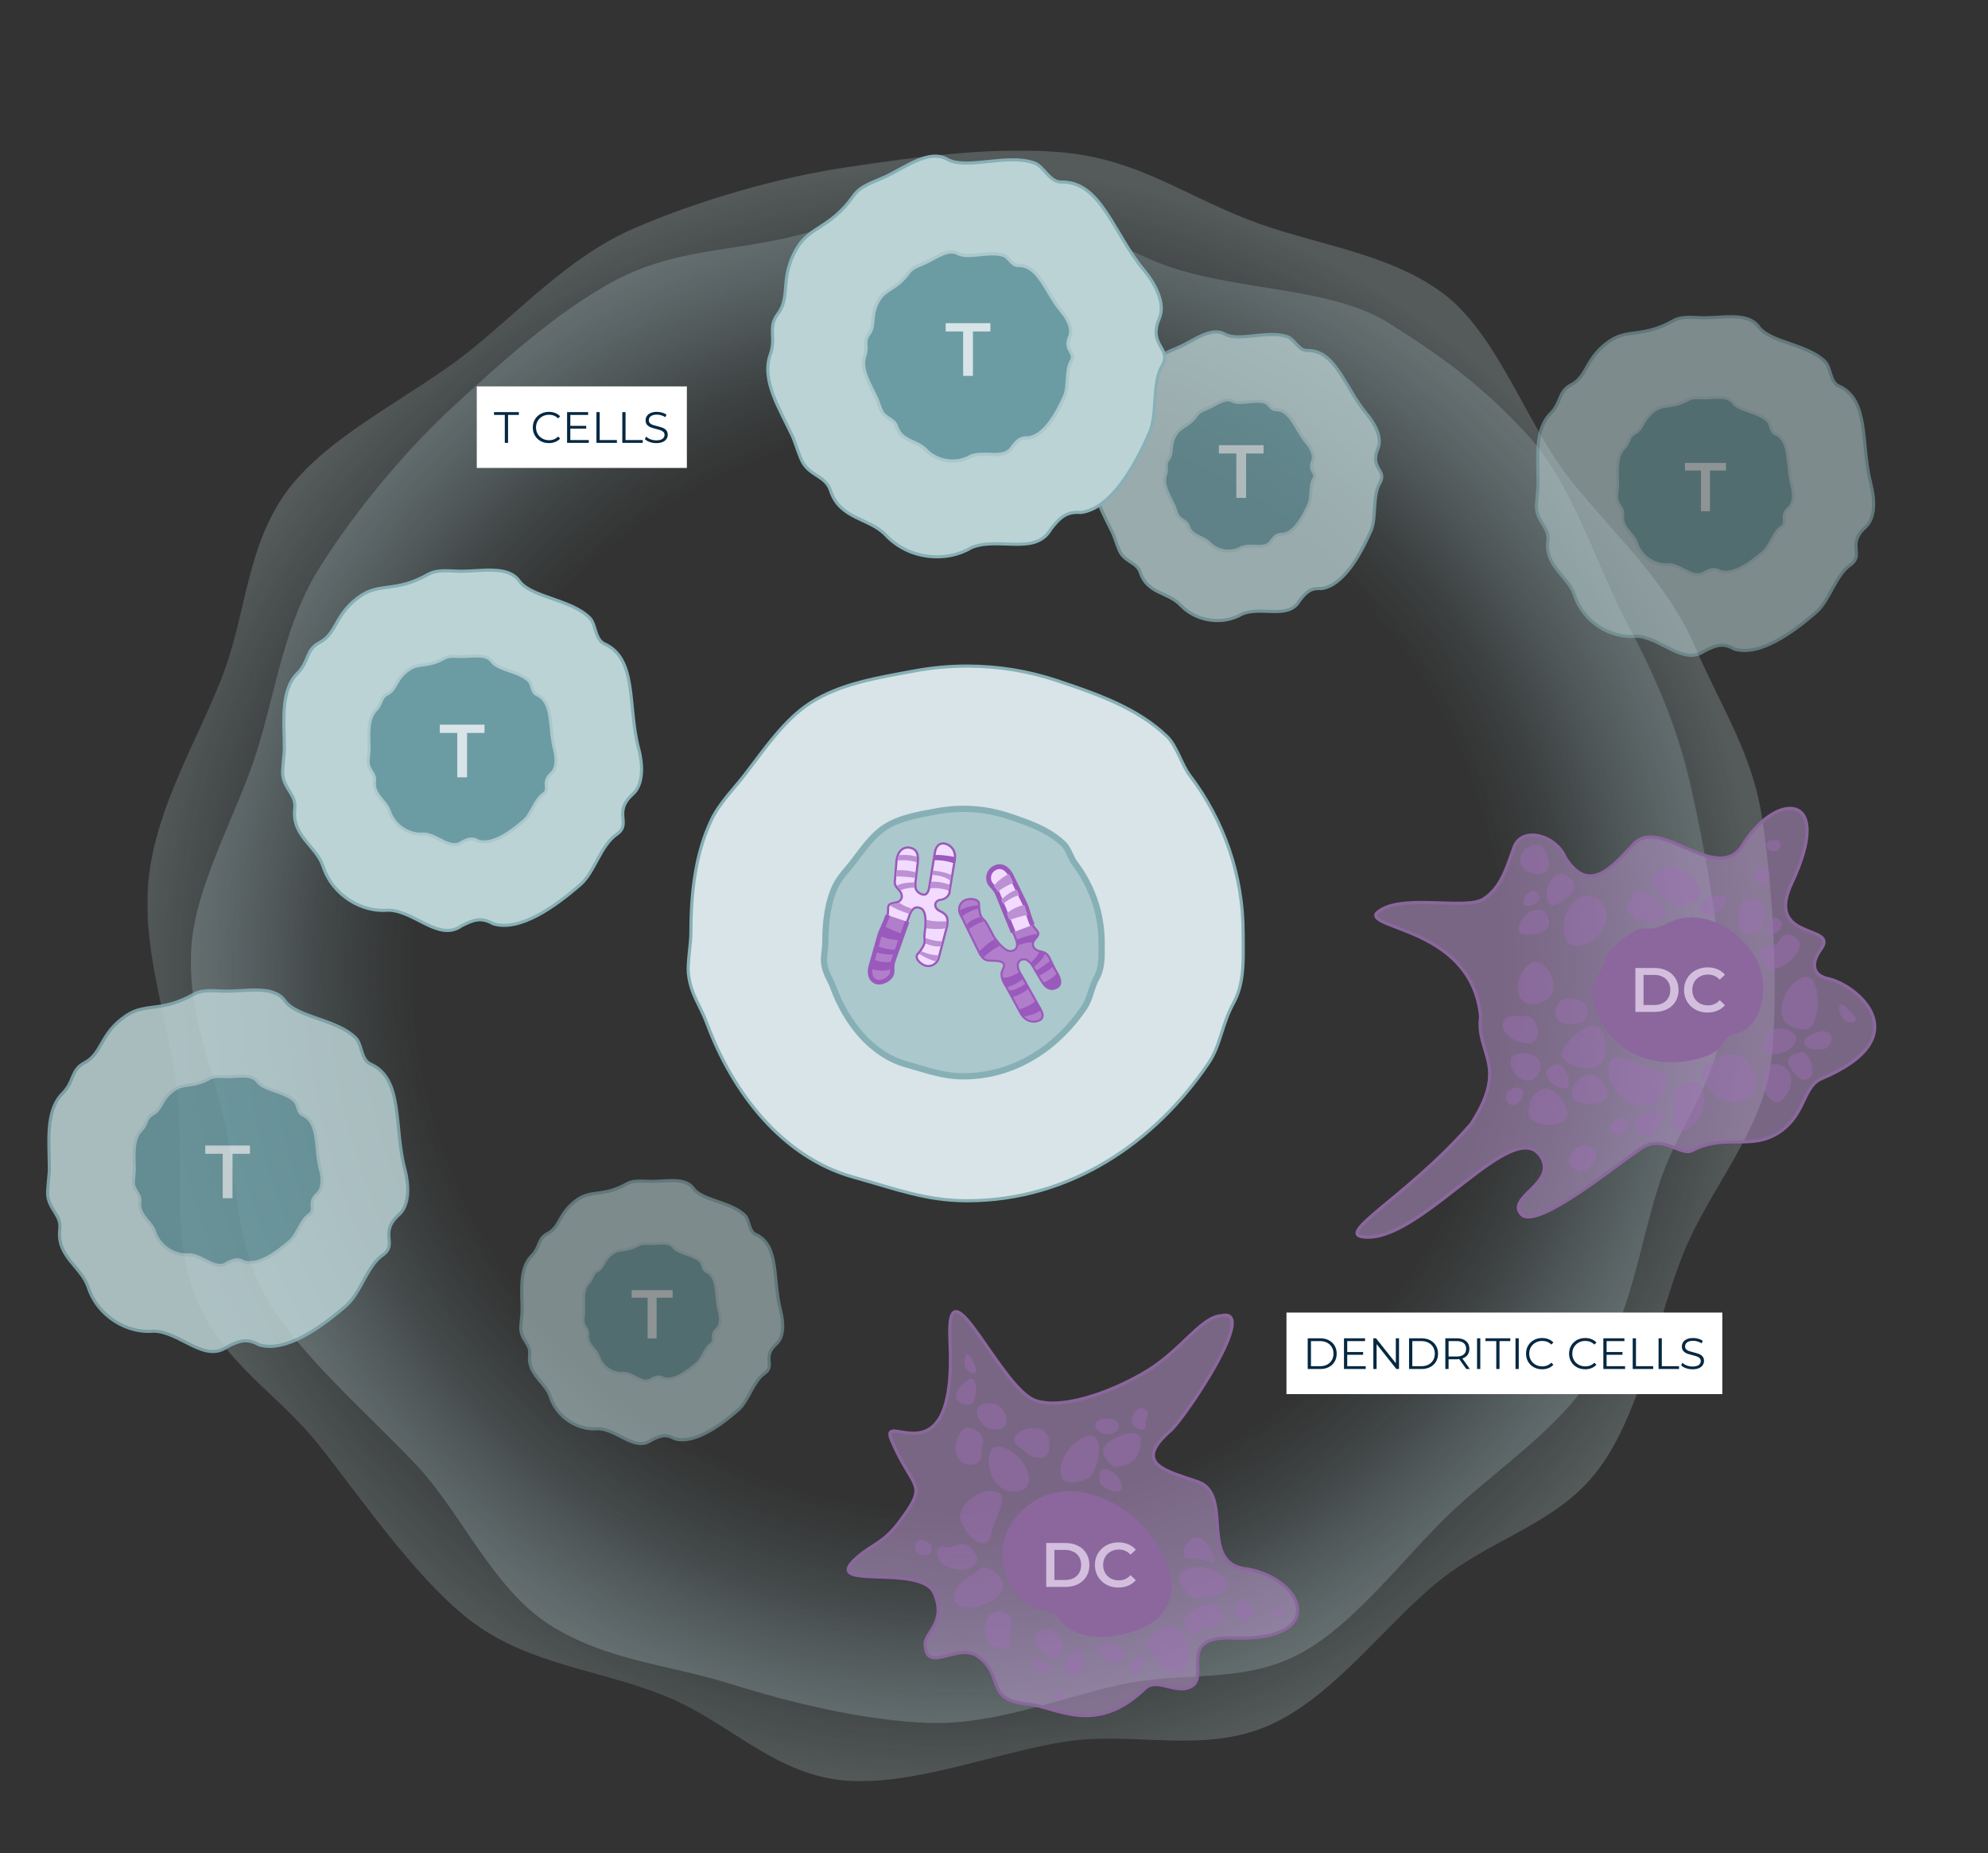 <svg width="634" height="591" viewBox="0 0 634 591" fill="none" xmlns="http://www.w3.org/2000/svg">
<rect x="0" y="0" width="634" height="591" fill="#333333" stroke="none"/>
<g opacity="0.4" clip-path="url(#clip0_4893_5501)">
<g opacity="0.6">
<path d="M540.492 206.049C549.48 226.847 558.935 240.171 562.08 261.572C565.332 283.72 567.429 316.694 564.844 338.432C562.224 360.479 544.929 379.411 536.751 399.922C528.574 420.432 523.261 450.427 509.965 468.274C496.863 485.87 476.926 489.912 459.294 503.833C442.25 517.286 425.336 541.272 404.451 550.296C383.566 559.32 361.648 552.119 340.174 555.314C317.954 558.624 289.855 570.153 268.065 567.648C245.96 565.099 231.961 548.63 211.413 540.532C190.866 532.434 168.883 530.704 151.028 517.502C133.425 504.493 115.806 478.598 101.907 461.052C88.468 444.095 71.797 435.501 62.809 414.703C53.82 393.905 59.312 366.388 56.168 344.98C52.916 322.832 44.918 301.029 47.502 279.29C50.123 257.243 62.299 237.264 70.476 216.753C78.653 196.242 78.395 174.224 91.684 156.376C104.786 138.78 131.199 126.547 148.831 112.626C165.875 99.173 181.411 81.799 202.289 72.775C223.173 63.751 248.509 56.521 269.989 53.327C292.209 50.017 319.139 46.305 340.935 48.811C363.041 51.36 377.162 61.791 397.71 69.889C418.257 77.987 442.164 80.198 460.019 93.401C477.622 106.409 486.783 135.305 500.69 152.851C514.129 169.808 531.503 185.243 540.492 206.041V206.049Z" fill="url(#paint0_radial_4893_5501)"/>
</g>
<path d="M443.169 103.171C461.124 114.514 473.229 123.596 486.991 138.486C501.228 153.892 508.716 179.141 518.229 197.297C527.885 215.712 534.777 231.075 539.322 251.22C543.866 271.372 549.882 303.757 549.071 324.533C548.274 345.015 535.021 358.627 528.775 378.65C522.737 398.005 519.945 419.592 508.601 437.547C497.258 455.502 478.958 467.291 464.068 481.053C448.661 495.289 432.393 517.975 414.236 527.495C395.821 537.151 376.976 532.779 356.823 537.323C336.671 541.868 316.519 550.21 295.742 549.398C275.259 548.602 252.486 543.059 232.463 536.813C213.108 530.776 193.4 529.57 175.452 518.227C157.497 506.884 147.166 482.733 133.403 467.843C119.166 452.437 93.737 430.713 84.217 412.557C74.561 394.142 76.026 377.422 71.481 357.277C66.937 337.125 60.138 324.217 60.949 303.441C61.746 282.959 75.66 259.619 81.906 239.597C88.152 219.574 90.736 198.654 102.08 180.699C113.423 162.744 129.16 143.841 144.05 130.079C159.457 115.843 178.281 98.814 196.437 89.294C214.594 79.775 231.286 80.277 251.431 75.733C271.583 71.188 291.212 60.333 311.988 61.145C332.471 61.941 354.849 79.43 374.872 85.697C398.076 92.956 425.213 91.828 443.169 103.171Z" fill="url(#paint1_radial_4893_5501)"/>
</g>
<g opacity="0.75">
<path d="M435.896 132.018C438.448 135.076 440.923 139.583 439.434 143.082C436.715 149.489 442.5 149.816 440.046 154.037C437.592 158.258 439.071 165.013 437.193 169.296C433.81 177.016 428.336 186.782 421.405 187.685C418.152 187.457 416.71 188.589 414.416 191.564C410.935 197.7 402.11 193.168 396.06 195.816C390.457 199.191 381.824 198.588 376.428 192.877C372.635 188.864 365.901 189.31 363.722 182.67C362.627 179.337 359.239 179.378 357.361 176.274C356.547 174.929 355.587 171.528 354.902 170.075C352.054 164.005 347.706 157.334 349.838 151.415C351.27 147.449 349.169 145.237 351.555 142.111C354.694 138.005 351.851 133.768 356.059 126.842C359.073 121.873 363.722 122.403 369.092 114.828C370.7 112.559 373.777 111.754 376.381 110.529C380.994 108.364 386.384 104.159 390.587 106.531C395.054 109.06 404.382 105.145 410.681 107.404C412.87 108.188 414.157 111.812 416.855 111.765C426.028 111.614 428.783 123.519 435.89 132.024L435.896 132.018Z" fill="#BCD3D6" stroke="#87B0B6" stroke-linecap="round" stroke-linejoin="round"/>
<path d="M416.746 141.244C418.085 142.843 419.376 145.205 418.598 147.033C417.177 150.387 420.201 150.558 418.92 152.764C417.638 154.971 418.411 158.512 417.426 160.75C415.656 164.789 412.793 169.903 409.161 170.375C407.459 170.256 406.702 170.848 405.503 172.405C403.682 175.619 399.064 173.246 395.894 174.627C392.963 176.393 388.444 176.076 385.622 173.091C383.64 170.988 380.112 171.227 378.97 167.748C378.4 166.004 376.625 166.024 375.645 164.399C375.219 163.693 374.716 161.918 374.358 161.155C372.869 157.977 370.591 154.488 371.707 151.389C372.454 149.312 371.354 148.154 372.604 146.519C374.249 144.369 372.76 142.152 374.96 138.528C376.537 135.927 378.97 136.208 381.782 132.241C382.623 131.052 384.231 130.632 385.596 129.988C388.008 128.856 390.831 126.655 393.031 127.895C395.37 129.219 400.247 127.169 403.547 128.352C404.694 128.763 405.368 130.658 406.779 130.637C411.584 130.559 413.021 136.789 416.741 141.239L416.746 141.244Z" fill="#6C9CA3" stroke="#ABC8CC" stroke-width="0.94" stroke-linecap="round" stroke-linejoin="round"/>
<path d="M394.282 144.609H388.714V141.969H402.97V144.609H397.402V158.769H394.282V144.609Z" fill="#D8E4E8"/>
</g>
<g opacity="0.55">
<path d="M248.942 417.978C249.876 421.529 250.173 426.259 247.564 428.594C242.789 432.876 247.483 435.416 243.783 437.973C240.223 440.433 238.673 446.747 235.432 449.585C229.592 454.698 221.203 460.699 215.061 458.736C212.441 457.271 210.788 457.65 207.714 459.234C202.41 462.991 196.824 455.747 190.742 455.585C184.746 456.206 177.783 452.314 175.519 445.444C173.931 440.611 168.135 438.346 168.918 431.951C169.312 428.74 166.471 427.448 166.12 424.124C165.969 422.681 166.498 419.47 166.498 417.989C166.498 411.81 165.483 404.539 169.577 400.442C172.327 397.696 171.435 395.025 174.65 393.355C178.879 391.16 178.161 386.512 184.378 382.382C188.84 379.419 192.508 381.684 199.952 377.468C202.178 376.208 205.062 376.738 207.714 376.738C212.409 376.738 218.551 375.344 221.127 378.971C223.866 382.83 233.174 383.22 237.549 387.571C239.067 389.085 238.721 392.609 240.99 393.631C248.704 397.101 246.338 408.112 248.942 417.989V417.978Z" fill="#BCD3D6" stroke="#87B0B6" stroke-linecap="round" stroke-linejoin="round"/>
<path d="M229.354 418.172C229.846 420.032 229.997 422.508 228.63 423.729C226.129 425.967 228.587 427.297 226.653 428.638C224.789 429.924 223.979 433.233 222.283 434.714C219.226 437.389 214.834 440.53 211.625 439.503C210.253 438.735 209.389 438.935 207.779 439.763C205.002 441.73 202.08 437.935 198.893 437.854C195.754 438.179 192.108 436.146 190.925 432.546C190.093 430.016 187.057 428.832 187.468 425.481C187.673 423.8 186.188 423.124 186.004 421.383C185.923 420.627 186.204 418.945 186.204 418.172C186.204 414.94 185.669 411.134 187.814 408.988C189.25 407.55 188.786 406.156 190.471 405.28C192.686 404.129 192.308 401.696 195.565 399.539C197.899 397.988 199.822 399.172 203.717 396.966C204.884 396.307 206.391 396.582 207.779 396.582C210.237 396.582 213.451 395.853 214.796 397.75C216.227 399.772 221.1 399.972 223.39 402.253C224.184 403.042 224.006 404.891 225.189 405.426C229.224 407.242 227.987 413.005 229.349 418.172H229.354Z" fill="#6C9CA3" stroke="#ABC8CC" stroke-width="0.83" stroke-linecap="round" stroke-linejoin="round"/>
<path d="M206.543 413.819H201.439V411.399H214.507V413.819H209.403V426.799H206.543V413.819Z" fill="#D8E4E8"/>
</g>
<g opacity="0.55">
<path d="M596.662 154.462C597.865 159.031 598.249 165.122 594.887 168.135C588.735 173.647 594.783 176.914 590.022 180.207C585.444 183.37 583.441 191.504 579.272 195.155C571.748 201.741 560.953 209.466 553.051 206.934C549.676 205.047 547.55 205.535 543.596 207.572C536.767 212.407 529.575 203.082 521.738 202.873C514.019 203.674 505.051 198.663 502.138 189.812C500.089 183.591 492.63 180.669 493.638 172.437C494.145 168.304 490.484 166.638 490.035 162.356C489.84 160.501 490.523 156.362 490.523 154.456C490.523 146.503 489.216 137.138 494.49 131.861C498.028 128.32 496.883 124.884 501.026 122.737C506.469 119.912 505.552 113.925 513.557 108.608C519.3 104.795 524.021 107.71 533.607 102.283C536.475 100.656 540.188 101.339 543.602 101.339C549.65 101.339 557.558 99.543 560.868 104.216C564.393 109.181 576.378 109.689 582.01 115.292C583.968 117.238 583.519 121.78 586.439 123.095C596.369 127.566 593.326 141.739 596.675 154.456L596.662 154.462Z" fill="#BCD3D6" stroke="#87B0B6" stroke-linecap="round" stroke-linejoin="round"/>
<path d="M571.449 154.716C572.08 157.111 572.281 160.293 570.519 161.868C567.3 164.751 570.467 166.463 567.97 168.187C565.57 169.847 564.53 174.103 562.344 176.01C558.41 179.452 552.752 183.5 548.616 182.179C546.847 181.19 545.735 181.45 543.667 182.511C540.09 185.042 536.325 180.162 532.228 180.051C528.19 180.467 523.494 177.851 521.966 173.218C520.893 169.964 516.991 168.435 517.518 164.126C517.784 161.966 515.866 161.094 515.632 158.849C515.528 157.879 515.885 155.712 515.885 154.716C515.885 150.551 515.203 145.651 517.96 142.892C519.813 141.037 519.215 139.241 521.381 138.115C524.229 136.638 523.748 133.501 527.936 130.722C530.94 128.724 533.412 130.254 538.432 127.41C539.934 126.557 541.879 126.915 543.667 126.915C546.834 126.915 550.97 125.978 552.707 128.418C554.554 131.022 560.823 131.282 563.769 134.217C564.79 135.239 564.562 137.614 566.09 138.297C571.286 140.633 569.693 148.052 571.449 154.71V154.716Z" fill="#6C9CA3" stroke="#ABC8CC" stroke-width="0.89" stroke-linecap="round" stroke-linejoin="round"/>
<path d="M542.467 150.041H537.363V147.621H550.431V150.041H545.327V163.021H542.467V150.041Z" fill="#D8E4E8"/>
</g>
<g opacity="0.85">
<path d="M129.103 372.765C130.386 377.645 130.799 384.149 127.205 387.366C120.64 393.248 127.094 396.745 122.008 400.256C117.118 403.636 114.985 412.322 110.527 416.225C102.496 423.254 90.962 431.507 82.525 428.808C78.918 426.791 76.654 427.315 72.425 429.489C65.127 434.651 57.449 424.695 49.084 424.472C40.843 425.324 31.26 419.979 28.151 410.527C25.965 403.878 17.999 400.767 19.072 391.97C19.616 387.556 15.708 385.78 15.223 381.208C15.014 379.224 15.741 374.809 15.741 372.772C15.741 364.276 14.34 354.281 19.976 348.648C23.752 344.868 22.528 341.2 26.953 338.901C32.766 335.882 31.784 329.495 40.332 323.816C46.465 319.742 51.512 322.86 61.743 317.063C64.806 315.327 68.766 316.061 72.419 316.061C78.873 316.061 87.316 314.142 90.858 319.133C94.621 324.439 107.424 324.976 113.433 330.962C115.521 333.045 115.05 337.892 118.166 339.294C128.77 344.063 125.523 359.2 129.097 372.785L129.103 372.765Z" fill="#BCD3D6" stroke="#87B0B6" stroke-linecap="round" stroke-linejoin="round"/>
<path d="M102.181 373.033C102.855 375.588 103.064 378.994 101.186 380.671C97.749 383.749 101.127 385.577 98.469 387.417C95.91 389.186 94.791 393.732 92.461 395.775C88.258 399.456 82.223 403.773 77.805 402.358C75.92 401.303 74.729 401.579 72.516 402.712C68.7 405.417 64.681 400.203 60.302 400.085C55.989 400.531 50.975 397.734 49.345 392.788C48.199 389.31 44.03 387.679 44.593 383.074C44.874 380.762 42.832 379.832 42.577 377.441C42.465 376.406 42.852 374.094 42.852 373.027C42.852 368.579 42.119 363.352 45.071 360.398C47.047 358.42 46.406 356.501 48.723 355.295C51.767 353.717 51.25 350.37 55.727 347.396C58.934 345.261 61.579 346.892 66.933 343.859C68.537 342.948 70.612 343.335 72.523 343.335C75.9 343.335 80.319 342.333 82.177 344.94C84.148 347.717 90.85 347.999 93.992 351.129C95.085 352.217 94.837 354.758 96.466 355.492C102.017 357.987 100.315 365.913 102.187 373.02L102.181 373.033Z" fill="#6C9CA3" stroke="#ABC8CC" stroke-width="0.94" stroke-linecap="round" stroke-linejoin="round"/>
<path d="M71.027 367.925H65.459V365.285H79.715V367.925H74.147V382.085H71.027V367.925Z" fill="#D8E4E8"/>
</g>
<path d="M364.821 86.158C368.356 90.4 371.782 96.658 369.721 101.514C365.954 110.406 373.965 110.864 370.565 116.715C367.294 122.346 369.213 131.948 366.617 137.895C361.936 148.608 354.356 162.163 344.749 163.415C340.247 163.099 338.245 164.675 335.07 168.794C330.247 177.312 318.024 171.016 309.653 174.69C301.893 179.372 289.935 178.539 282.465 170.615C277.217 165.043 267.886 165.669 264.872 156.448C263.359 151.818 258.664 151.876 256.069 147.569C254.942 145.702 253.616 140.982 252.669 138.961C248.728 130.54 242.701 121.28 245.656 113.066C247.64 107.558 244.729 104.491 248.033 100.158C252.379 94.456 248.445 88.579 254.266 78.964C258.445 72.067 264.878 72.81 272.316 62.291C274.544 59.146 278.801 58.022 282.413 56.324C288.802 53.315 296.265 47.484 302.086 50.777C308.275 54.283 321.186 48.853 329.912 51.985C332.945 53.076 334.722 58.1 338.464 58.042C351.169 57.829 354.981 74.353 364.827 86.151L364.821 86.158Z" fill="#BCD3D6" stroke="#87B0B6" stroke-linecap="round" stroke-linejoin="round"/>
<path d="M338.568 99.309C340.428 101.525 342.236 104.791 341.147 107.329C339.164 111.973 343.383 112.211 341.594 115.265C339.87 118.202 340.881 123.22 339.514 126.324C337.045 131.915 333.053 138.994 327.998 139.645C325.627 139.478 324.57 140.302 322.898 142.453C320.358 146.898 313.923 143.613 309.51 145.532C305.421 147.98 299.122 147.542 295.189 143.407C292.421 140.502 287.509 140.824 285.922 136.012C285.125 133.597 282.656 133.629 281.282 131.374C280.686 130.402 279.986 127.935 279.487 126.878C277.406 122.479 274.238 117.648 275.793 113.358C276.836 110.485 275.3 108.881 277.044 106.62C279.338 103.645 277.264 100.578 280.329 95.554C282.526 91.954 285.922 92.34 289.836 86.852C291.009 85.21 293.251 84.623 295.156 83.734C298.519 82.163 302.453 79.116 305.518 80.836C308.778 82.665 315.582 79.831 320.177 81.467C321.771 82.034 322.711 84.662 324.681 84.63C331.375 84.52 333.384 93.145 338.568 99.309Z" fill="#6C9CA3" stroke="#ABC8CC" stroke-width="1.05" stroke-linecap="round" stroke-linejoin="round"/>
<path d="M307.158 105.694H301.59V103.054H315.846V105.694H310.278V119.854H307.158V105.694Z" fill="#D8E4E8"/>
<path d="M396.464 297.657C396.464 305.242 397.004 313.189 393.519 319.599C389.444 327.099 389.357 333.189 385.446 338.974C368.513 364.045 341.551 382.901 308.398 382.901C295.471 382.901 286.015 379.24 272.136 375.361C249.359 368.996 233.589 348.256 225.507 326.514C223.171 320.224 220.277 317.21 219.526 310.335C219.201 307.356 220.332 300.716 220.332 297.653C220.332 284.883 221.715 272.267 226.913 261.39C229.481 256.013 234.129 251.447 237.751 246.744C243.832 238.85 250.046 229.519 258.541 224.067C268.074 217.946 280.159 216.062 291.808 213.912C297.179 212.919 302.724 212.4 308.393 212.4C318.426 212.4 328.065 214.023 337.045 217.015C349.775 221.252 362.784 225.796 372.121 234.794C375.368 237.919 376.76 243.73 379.475 247.312C390.154 261.416 396.459 278.819 396.459 297.649L396.464 297.657Z" fill="#D8E4E8" stroke="#87B0B6" stroke-miterlimit="10"/>
<path d="M351.318 300.565C351.318 304.359 351.588 308.335 349.844 311.54C347.806 315.29 347.76 318.34 345.805 321.234C337.333 333.774 323.843 343.211 307.262 343.211C300.797 343.211 296.066 341.38 289.125 339.439C277.732 336.256 269.842 325.879 265.799 315.002C264.631 311.855 263.184 310.347 262.808 306.908C262.643 305.418 263.211 302.098 263.211 300.565C263.211 294.177 263.903 287.865 266.504 282.426C267.79 279.736 270.117 277.453 271.925 275.099C274.966 271.15 278.075 266.482 282.325 263.756C287.091 260.693 293.14 259.754 298.965 258.676C301.653 258.18 304.428 257.923 307.262 257.923C312.281 257.923 317.103 258.734 321.595 260.232C327.965 262.351 334.472 264.625 339.142 269.124C340.763 270.689 341.464 273.597 342.819 275.387C348.163 282.444 351.314 291.15 351.314 300.569L351.318 300.565Z" fill="#ABC8CC" stroke="#87B0B6" stroke-width="2" stroke-linecap="round" stroke-linejoin="round"/>
<path d="M280.291 313.261C280.094 313.261 279.907 313.243 279.733 313.207C277.077 312.454 277.548 309.382 277.759 308.46L281.001 297.033C281.157 296.696 282.636 293.469 283.062 291.833C283.208 291.275 283.208 290.716 283.204 290.22C283.204 289.129 283.204 288.411 284.509 288.07C284.783 287.99 285.054 287.941 285.319 287.893C286.267 287.72 287.242 287.538 287.595 286.164L287.604 286.128L287.604 286.093C287.65 284.861 287.032 284.178 286.437 283.522C285.768 282.786 285.131 282.09 285.425 280.508L285.933 274.231C286.336 271.315 288.039 270.269 289.5 270.269C289.729 270.269 289.958 270.295 290.191 270.339C291.849 270.69 292.916 271.558 292.733 274.652L292.06 280.539C291.931 281.12 291.794 282.999 292.165 283.695C292.38 284.107 293.021 284.825 293.717 285.074C294.052 285.238 294.349 285.313 294.629 285.313C296.002 285.313 296.337 283.46 296.547 281.727L298.173 271.767C298.484 269.985 299.432 268.961 300.778 268.961C301.163 268.961 301.566 269.045 301.978 269.209C303.558 269.847 305.037 271.558 304.465 274.457L302.871 283.965L302.871 284.01C302.981 284.958 302.138 286.474 300.288 286.886C299.29 286.9 298.521 287.414 298.319 288.203C298.104 289.063 298.635 289.954 299.679 290.477C301.699 291.492 302.537 292.241 302.079 295.189L299.556 304.785L299.556 304.808C299.363 306.412 298.177 307.724 296.671 308.003C296.474 308.039 296.277 308.057 296.08 308.057C295.957 308.057 295.833 308.048 295.714 308.035C294.455 307.893 292.943 306.793 292.486 305.681C292.257 305.122 292.312 304.639 292.646 304.236C292.783 304.116 293.31 303.611 294.189 302.175C295.064 300.743 294.949 299.958 294.858 299.324C294.839 299.214 294.825 299.103 294.816 298.992C294.766 298.318 295.013 296.554 295.018 296.536C295.315 294.085 295.476 289.958 293.269 289.48C292.998 289.382 292.756 289.338 292.522 289.338C290.974 289.338 290.214 291.257 289.624 293.052L284.44 307.237L284.458 309.923C284.472 310.752 283.964 311.421 283.543 311.842C282.691 312.675 281.39 313.238 280.305 313.238L280.291 313.261Z" fill="#F2DBFF"/>
<path d="M300.769 269.315C301.108 269.315 301.465 269.39 301.832 269.536C303.283 270.122 304.643 271.708 304.103 274.426L302.519 283.88L302.505 283.969L302.514 284.058C302.606 284.873 301.859 286.181 300.234 286.558C299.089 286.589 298.205 287.2 297.967 288.136C297.71 289.155 298.315 290.197 299.505 290.795C301.31 291.7 302.161 292.267 301.722 295.122L299.203 304.696L299.189 304.74L299.189 304.785C299.011 306.243 297.939 307.435 296.589 307.684C296.415 307.715 296.236 307.732 296.062 307.732C295.952 307.732 295.842 307.728 295.732 307.715C294.606 307.586 293.205 306.567 292.792 305.569C292.545 304.966 292.765 304.629 292.879 304.488C293.076 304.31 293.617 303.761 294.468 302.364C295.403 300.831 295.279 299.944 295.187 299.293C295.174 299.186 295.155 299.084 295.151 298.978C295.109 298.45 295.279 297.076 295.348 296.593L295.348 296.567L295.348 296.558C295.723 293.473 295.677 289.7 293.365 289.164C293.072 289.058 292.783 289.004 292.504 289.004C290.572 289.004 289.757 291.478 289.28 292.936L284.115 307.076L284.074 307.187L284.074 307.307L284.092 309.94C284.101 310.649 283.653 311.239 283.277 311.611C282.489 312.387 281.285 312.905 280.291 312.905C280.127 312.905 279.971 312.892 279.829 312.861C277.544 312.192 277.851 309.625 278.093 308.53L281.326 297.125C281.532 296.677 282.97 293.526 283.396 291.895C283.552 291.296 283.552 290.711 283.552 290.197C283.552 289.022 283.598 288.637 284.61 288.371C284.861 288.3 285.122 288.251 285.379 288.207C286.336 288.029 287.526 287.812 287.934 286.225L287.952 286.154L287.952 286.083C288.007 284.714 287.311 283.951 286.698 283.278C286.034 282.546 285.507 281.97 285.768 280.547L285.768 280.512L285.777 280.476L286.276 274.253C286.592 271.992 287.824 270.587 289.495 270.587C289.697 270.587 289.908 270.609 290.109 270.653C291.629 270.973 292.541 271.748 292.376 274.598L291.707 280.454C291.574 281.106 291.419 283.029 291.845 283.836C292.092 284.306 292.783 285.086 293.571 285.374C293.951 285.556 294.294 285.645 294.624 285.645C296.282 285.645 296.662 283.65 296.891 281.77L298.512 271.819C298.791 270.215 299.615 269.297 300.769 269.297M300.769 268.614C299.368 268.614 298.182 269.598 297.816 271.708L296.19 281.682C295.938 283.796 295.54 284.966 294.624 284.966C294.4 284.966 294.143 284.895 293.855 284.754C293.264 284.55 292.669 283.898 292.476 283.53C292.188 282.981 292.257 281.256 292.408 280.565L293.086 274.661C293.264 271.655 292.307 270.423 290.269 269.993C290.018 269.94 289.761 269.913 289.505 269.913C287.714 269.913 285.988 271.256 285.585 274.191L285.081 280.432C284.495 283.601 287.348 283.623 287.256 286.066C286.867 287.573 285.667 287.369 284.417 287.723C282.151 288.313 283.158 290.051 282.718 291.731C282.279 293.411 280.667 296.895 280.667 296.895L277.416 308.366C277.017 310.139 277.077 312.786 279.66 313.517C279.861 313.561 280.076 313.579 280.296 313.579C282.293 313.579 284.834 311.895 284.802 309.922L284.784 307.293L289.949 293.153C290.562 291.292 291.249 289.674 292.513 289.674C292.715 289.674 292.93 289.714 293.163 289.802C295.425 290.263 294.748 295.738 294.656 296.482C294.656 296.482 294.4 298.295 294.455 299.009C294.51 299.727 294.839 300.405 293.873 301.996C292.902 303.588 292.38 303.991 292.38 303.991C290.979 305.618 293.585 308.136 295.659 308.366C295.796 308.384 295.934 308.388 296.071 308.388C296.295 308.388 296.515 308.366 296.726 308.326C298.347 308.025 299.675 306.637 299.89 304.838L302.418 295.228C302.917 292.041 301.909 291.203 299.835 290.161C297.912 289.195 298.42 287.214 300.321 287.209C302.349 286.779 303.343 285.117 303.215 283.956L304.799 274.501C305.367 271.629 304.03 269.647 302.102 268.872C301.648 268.69 301.2 268.597 300.769 268.597L300.769 268.614Z" fill="#9A59BC"/>
<path d="M283.094 291.842C282.773 293.061 281.29 296.297 280.868 297.232C280.736 297.529 280.626 297.826 280.539 298.136L277.64 308.362C277.265 310.016 277.324 312.485 279.733 313.172C281.638 313.575 284.564 311.864 284.536 309.816L284.527 308.548C284.523 307.764 284.655 306.988 284.925 306.248L289.299 293.907" fill="#B17ECB"/>
<path d="M283.094 291.842C282.773 293.061 281.29 296.297 280.868 297.232C280.736 297.529 280.626 297.826 280.539 298.136L277.64 308.362C277.265 310.016 277.324 312.485 279.733 313.172C281.638 313.575 284.564 311.864 284.536 309.816L284.527 308.548C284.523 307.764 284.655 306.988 284.925 306.248L289.299 293.907" stroke="#9A59BC" stroke-width="1.43" stroke-miterlimit="10"/>
<path d="M286.67 272.706C289.963 272.338 292.371 273.185 292.371 273.185C292.371 273.185 292.49 274.55 292.349 275.002C289.853 274.009 286.258 274.364 286.258 274.364C286.258 274.364 286.364 273.473 286.67 272.706Z" fill="#BC91D3"/>
<path d="M286.002 277.502C286.002 277.502 288.653 277.289 291.991 278.118C291.973 278.464 291.799 279.683 291.78 279.953C288.79 279.452 285.841 279.466 285.841 279.466L286.002 277.502Z" fill="#BC91D3"/>
<path d="M286.024 282.458C287.151 281.682 289.234 281.416 291.625 281.372C291.579 281.988 291.561 282.773 291.657 283.03C288.58 283.105 287.256 283.925 287.256 283.925C287.256 283.925 286.102 282.835 286.024 282.458Z" fill="#BC91D3"/>
<path d="M281.78 295.117C282.572 295.928 287.985 297.91 287.985 297.91L287.279 299.887C281.807 299.488 280.58 298.247 280.58 298.247L281.78 295.117Z" fill="#9A59BC"/>
<path d="M286.057 302.928C281.972 302.759 279.394 301.545 279.394 301.545L278.913 303.367C280.758 304.537 285.644 304.422 285.644 304.422C285.644 304.422 286.377 302.494 286.061 302.928L286.057 302.928Z" fill="#9A59BC"/>
<path d="M277.503 308.805C277.503 308.805 281.134 310.326 284.449 308.903L284.642 306.726C281.139 307.196 278.428 305.889 278.428 305.889L277.503 308.805Z" fill="#9A59BC"/>
<path d="M295.462 293.349C295.462 293.349 298.242 294.089 301.887 293.748C301.855 293.991 301.781 295.543 301.502 296.044C298.942 296.522 295.421 296.017 295.421 296.017L295.462 293.349Z" fill="#BC91D3"/>
<path d="M286.771 287.812C287.467 288.305 287.691 288.637 290.823 289.803C290.681 290.007 290.301 290.459 289.88 291.336C287.925 290.858 284.797 289.457 283.831 288.699C284.921 287.985 285.603 288.424 286.771 287.812Z" fill="#BC91D3"/>
<path d="M295.183 299.103C297.976 300.215 300.444 300.153 300.444 300.153L300.004 301.718C300.004 301.718 298.118 302.197 295.169 300.862C295.201 300.206 295.325 299.869 295.178 299.103L295.183 299.103Z" fill="#BC91D3"/>
<path d="M299.249 304.647C296.163 304.568 293.841 303.291 293.841 303.291L293.214 304.169C293.214 304.169 295.394 305.782 298.48 306.571C298.91 306.008 299.121 305.264 299.249 304.647Z" fill="#BC91D3"/>
<path d="M298.159 272.684C298.159 272.684 299.652 272.356 304.794 273.335C304.739 273.938 304.639 274.904 304.451 275.374C301.282 274.12 297.999 274.31 297.999 274.31L298.159 272.688L298.159 272.684Z" fill="#9A59BC"/>
<path d="M296.978 281.154C299.899 280.973 302.826 282.112 302.826 282.112C302.826 282.112 302.72 283.189 302.537 283.956C298.833 282.803 296.639 283.318 296.639 283.318C296.639 283.318 296.827 281.997 296.973 281.154L296.978 281.154Z" fill="#BC91D3"/>
<path d="M297.532 277.64C297.532 277.64 300.105 277.657 303.389 278.992C303.26 279.701 303.169 280.237 303.054 280.796C300.92 279.107 297.321 278.996 297.321 278.996L297.537 277.64L297.532 277.64Z" fill="#BC91D3"/>
<path d="M329.641 325.817C327.974 325.817 326.509 324.878 325.506 323.171L321.046 314.935C319.516 312.679 319.022 310.747 319.64 309.474C320.203 308.45 320.331 307.803 320.066 307.32C319.732 306.722 318.857 306.527 317.643 306.42C317.14 306.376 316.682 306.372 316.274 306.367C314.745 306.354 313.824 306.349 312.529 304.333L306.562 292.192L306.548 292.174C305.614 290.826 305.637 289.071 306.603 287.905C306.809 287.657 307.047 287.444 307.318 287.276C307.895 286.903 308.76 286.677 309.635 286.677C310.816 286.677 312.203 287.094 312.236 288.26C312.213 288.433 312.149 289.142 312.442 290.791C312.735 292.418 313.344 292.945 313.834 293.371C313.921 293.446 314.008 293.521 314.09 293.601C314.443 293.947 316.082 296.988 317.03 298.823L317.039 298.841L317.062 298.872C318.207 300.529 320.405 303.309 322.273 303.309C322.552 303.309 322.818 303.247 323.061 303.127L323.083 303.114C323.592 302.945 323.972 302.63 324.178 302.187C324.613 301.243 324.201 299.887 323.441 298.14L317.886 284.089L316.073 282.059C315.418 281.336 315.175 280.25 315.413 279.155C315.67 277.994 316.416 277.059 317.469 276.589C317.886 276.407 318.303 276.318 318.706 276.318C320.542 276.318 321.765 278.167 322.204 278.965L327.397 289.7C327.502 290.046 328.537 293.437 329.306 294.949C329.567 295.463 329.943 295.888 330.273 296.261C331.01 297.099 331.5 297.648 330.721 298.743C330.566 298.974 330.392 299.186 330.222 299.386C329.622 300.104 329.004 300.853 329.65 302.107L329.664 302.138L329.687 302.165C330.46 303.109 331.257 303.286 332.026 303.459C332.901 303.654 333.73 303.841 334.586 305.263L336.464 309.173C337.764 311.128 338.291 312.63 338.053 313.677C337.934 314.186 337.636 314.576 337.141 314.878C336.569 315.223 336.006 315.396 335.456 315.396C334.343 315.396 333.304 314.674 332.379 313.251L329.989 309.231C329.371 308.122 328.665 306.961 328.075 306.638C327.736 306.199 327.145 305.933 326.513 305.933C325.785 305.933 325.153 306.278 324.828 306.864C324.443 307.546 324.301 308.836 325.803 311.092L331.628 321.451C332.407 322.71 332.663 323.756 332.379 324.483C332.178 325.002 331.692 325.383 330.941 325.618C330.515 325.751 330.076 325.817 329.636 325.817L329.641 325.817Z" fill="#B17ECB"/>
<path d="M318.71 276.638C320.404 276.638 321.577 278.504 321.906 279.103L327.09 289.816C327.227 290.273 328.249 293.584 329.013 295.091C329.293 295.641 329.682 296.079 330.025 296.47C330.813 297.365 331.056 297.715 330.446 298.579C330.3 298.792 330.131 298.996 329.97 299.191C329.37 299.914 328.619 300.814 329.357 302.254L329.389 302.312L329.43 302.365C330.272 303.393 331.165 303.597 331.953 303.77C332.823 303.965 333.51 304.12 334.288 305.397L336.17 309.302L336.189 309.342L336.212 309.377C337.746 311.673 337.883 312.941 337.732 313.597C337.636 314.018 337.384 314.346 336.967 314.599C336.45 314.914 335.941 315.069 335.456 315.069C334.462 315.069 333.524 314.4 332.663 313.083L330.282 309.076C329.402 307.493 328.821 306.7 328.294 306.381C327.887 305.898 327.223 305.601 326.513 305.601C325.661 305.601 324.924 306.009 324.539 306.696C324.114 307.454 323.935 308.854 325.515 311.226L331.339 321.585L331.339 321.598L331.353 321.607C332.072 322.768 332.319 323.721 332.072 324.355C331.907 324.776 331.495 325.095 330.84 325.299C330.446 325.423 330.044 325.486 329.636 325.486C328.093 325.486 326.728 324.603 325.799 323.017L321.334 314.772L321.32 314.745L321.302 314.719C319.86 312.591 319.37 310.778 319.928 309.608C320.368 308.806 320.762 307.888 320.35 307.152C319.947 306.43 318.99 306.204 317.671 306.084C317.153 306.035 316.686 306.035 316.274 306.031C314.818 306.017 314.012 306.013 312.826 304.178L306.869 292.059L306.85 292.019L306.823 291.979C305.967 290.743 305.985 289.147 306.859 288.087C307.043 287.866 307.258 287.675 307.501 287.52C308.027 287.179 308.824 286.979 309.634 286.979C310.445 286.979 311.855 287.245 311.906 288.229C311.874 288.482 311.832 289.236 312.121 290.831C312.432 292.569 313.092 293.136 313.618 293.593C313.701 293.664 313.783 293.735 313.856 293.806C314.163 294.125 315.56 296.673 316.737 298.947L316.764 298.996L316.787 299.027C318.229 301.115 320.35 303.606 322.273 303.606C322.598 303.606 322.909 303.535 323.193 303.398C323.807 303.185 324.237 302.813 324.48 302.298C325.02 301.133 324.384 299.47 323.756 298.017L318.216 284.009L318.174 283.908L318.101 283.823L316.324 281.833C315.748 281.195 315.523 280.189 315.743 279.209C315.976 278.145 316.659 277.294 317.607 276.868C317.982 276.704 318.358 276.625 318.715 276.625M318.715 275.991C318.284 275.991 317.826 276.084 317.341 276.292C314.877 277.392 314.342 280.61 315.835 282.259L317.611 284.249L323.152 298.256C324.059 300.344 324.663 302.25 322.95 302.822C322.74 302.932 322.515 302.981 322.286 302.981C320.295 302.981 317.726 299.231 317.336 298.673C317.336 298.673 314.859 293.881 314.337 293.367C313.815 292.857 313.105 292.547 312.78 290.725C312.455 288.907 312.579 288.269 312.579 288.269C312.565 286.953 311.141 286.345 309.648 286.345C308.741 286.345 307.807 286.572 307.148 286.997C306.841 287.192 306.58 287.431 306.36 287.693C305.325 288.939 305.248 290.831 306.292 292.334L312.267 304.484C314.026 307.223 315.303 306.509 317.63 306.718C319.947 306.926 320.395 307.436 319.356 309.324C318.637 310.809 319.296 312.892 320.771 315.064L325.235 323.309C326.385 325.273 328.042 326.115 329.654 326.115C330.131 326.115 330.602 326.04 331.06 325.898C333.047 325.277 333.414 323.673 331.93 321.275L326.092 310.893C323.885 307.582 325.222 306.226 326.527 306.226C327.058 306.226 327.589 306.452 327.868 306.864C328.459 307.103 329.375 308.748 329.718 309.368L332.113 313.398C333.199 315.069 334.366 315.694 335.47 315.694C336.12 315.694 336.752 315.477 337.329 315.126C339.096 314.054 338.671 311.86 336.775 309.018L334.884 305.082C333.208 302.298 331.523 303.863 329.957 301.948C329.242 300.561 330.291 299.958 331.005 298.903C332.333 297.033 330.405 296.341 329.613 294.785C328.821 293.229 327.717 289.564 327.717 289.564L322.506 278.792C321.797 277.507 320.482 275.978 318.719 275.978L318.715 275.991Z" fill="#9A59BC"/>
<path d="M329.251 294.975C328.674 293.845 327.64 290.449 327.333 289.474C327.237 289.164 326.98 288.486 326.838 288.193L322.332 278.973C321.508 277.48 319.814 275.636 317.515 276.629C314.987 277.728 314.713 280.658 316.109 282.196L316.966 283.153C317.497 283.747 317.914 284.426 318.202 285.157L323.138 297.293" fill="#F2DBFF"/>
<path d="M329.251 294.975C328.674 293.845 327.64 290.449 327.333 289.474C327.237 289.164 326.98 288.486 326.838 288.193L322.332 278.973C321.508 277.48 319.814 275.636 317.515 276.629C314.987 277.728 314.713 280.658 316.109 282.196L316.966 283.153C317.497 283.747 317.914 284.426 318.202 285.157L323.138 297.293" stroke="#9A59BC" stroke-width="1.54" stroke-miterlimit="10"/>
<path d="M337.892 314.244C335.635 316.589 333.798 314.794 333.798 314.794C333.798 314.794 332.791 313.832 332.599 313.397C335.163 312.586 337.159 310.272 337.159 310.272C337.159 310.272 338.703 312.835 337.892 314.249L337.892 314.244Z" fill="#9A59BC"/>
<path d="M336.143 307.932C336.143 307.932 334.435 309.687 331.34 311.155C331.12 310.88 330.433 309.843 330.268 309.625C332.878 308.132 334.948 306.341 334.948 306.341L336.143 307.937L336.143 307.932Z" fill="#9A59BC"/>
<path d="M333.313 303.957C332.974 305.255 331.569 306.762 329.778 308.301C329.403 307.804 328.885 307.192 328.643 307.059C330.937 305.069 331.39 303.615 331.39 303.615C331.39 303.615 332.997 303.722 333.309 303.957L333.313 303.957Z" fill="#9A59BC"/>
<path d="M327.722 291.85C326.577 291.731 321.915 293.388 321.915 293.388L321.045 291.23C323.399 289.315 326.128 288.614 326.659 288.597C327.062 289.523 327.726 291.846 327.726 291.846L327.722 291.85Z" fill="#BC91D3"/>
<path d="M319.846 288.273C322.598 285.95 325.107 285.423 325.107 285.423L324.288 283.761C322.374 283.96 319.283 286.903 319.283 286.903C319.283 286.903 319.484 287.409 319.846 288.273Z" fill="#BC91D3"/>
<path d="M321.842 278.779C321.646 278.517 317.973 280.76 316.934 282.6C316.934 282.6 317.707 283.411 318.252 284.421C319.626 283.016 323.175 281.496 323.175 281.496C323.175 281.496 322.039 279.04 321.847 278.779L321.842 278.779Z" fill="#BC91D3"/>
<path d="M318.83 301.593C318.83 301.593 316.215 302.772 313.669 305.326C313.527 305.122 312.547 303.894 312.423 303.34C314.049 301.367 317.071 299.541 317.071 299.541L318.83 301.598L318.83 301.593Z" fill="#9A59BC"/>
<path d="M329.228 300.476C328.367 300.538 327.832 300.343 324.667 301.42C324.635 301.177 324.521 300.623 324.255 299.692C326.064 298.832 329.549 297.861 330.794 297.83C330.446 299.058 329.792 299.594 329.228 300.472L329.228 300.476Z" fill="#9A59BC"/>
<path d="M313.728 293.784C310.857 294.688 309.021 296.288 309.021 296.288L308.307 294.821C308.307 294.821 309.424 293.269 312.561 292.44C312.977 292.959 313.106 293.296 313.733 293.788L313.728 293.784Z" fill="#9A59BC"/>
<path d="M306.919 292.116C309.323 290.237 311.947 289.754 311.947 289.754L311.832 288.694C311.832 288.694 309.094 288.832 306.214 290.17C306.264 290.871 306.603 291.567 306.914 292.116L306.919 292.116Z" fill="#9A59BC"/>
<path d="M331.871 322.21C331.871 322.21 330.24 323.606 326.032 324.24C325.675 323.748 325.112 322.405 324.942 321.931C329.054 320.667 330.222 319.151 330.222 319.151L331.871 322.205L331.871 322.21Z" fill="#9A59BC"/>
<path d="M326.325 312.041C324.223 314.014 320.995 314.86 320.995 314.86C320.995 314.86 319.621 312.347 319.25 311.651C321.316 312.365 325.231 309.918 325.231 309.918C325.231 309.918 325.881 311.305 326.33 312.041L326.325 312.041Z" fill="#9A59BC"/>
<path d="M327.978 315.233C327.978 315.233 326.119 316.988 322.726 318.034C322.351 317.413 321.751 316.416 321.462 315.915C324.219 315.862 327.031 313.686 327.031 313.686L327.974 315.233L327.978 315.233Z" fill="#9A59BC"/>
<rect width="139" height="26" transform="translate(410.271 418.554)" fill="white"/>
<path d="M417.048 426.754H421.038C422.074 426.754 422.988 426.964 423.782 427.384C424.575 427.794 425.191 428.373 425.63 429.12C426.068 429.857 426.288 430.702 426.288 431.654C426.288 432.606 426.068 433.455 425.63 434.202C425.191 434.939 424.575 435.518 423.782 435.938C422.988 436.348 422.074 436.554 421.038 436.554H417.048V426.754ZM420.982 435.658C421.84 435.658 422.592 435.49 423.236 435.154C423.88 434.808 424.379 434.337 424.734 433.74C425.088 433.133 425.266 432.438 425.266 431.654C425.266 430.87 425.088 430.179 424.734 429.582C424.379 428.975 423.88 428.504 423.236 428.168C422.592 427.822 421.84 427.65 420.982 427.65H418.084V435.658H420.982ZM435.544 435.658V436.554H428.614V426.754H435.334V427.65H429.65V431.136H434.718V432.018H429.65V435.658H435.544ZM446.169 426.754V436.554H445.315L439.015 428.602V436.554H437.979V426.754H438.833L445.147 434.706V426.754H446.169ZM449.368 426.754H453.358C454.394 426.754 455.309 426.964 456.102 427.384C456.895 427.794 457.511 428.373 457.95 429.12C458.389 429.857 458.608 430.702 458.608 431.654C458.608 432.606 458.389 433.455 457.95 434.202C457.511 434.939 456.895 435.518 456.102 435.938C455.309 436.348 454.394 436.554 453.358 436.554H449.368V426.754ZM453.302 435.658C454.161 435.658 454.912 435.49 455.556 435.154C456.2 434.808 456.699 434.337 457.054 433.74C457.409 433.133 457.586 432.438 457.586 431.654C457.586 430.87 457.409 430.179 457.054 429.582C456.699 428.975 456.2 428.504 455.556 428.168C454.912 427.822 454.161 427.65 453.302 427.65H450.404V435.658H453.302ZM467.626 436.554L465.386 433.404C465.134 433.432 464.873 433.446 464.602 433.446H461.97V436.554H460.934V426.754H464.602C465.853 426.754 466.833 427.052 467.542 427.65C468.252 428.247 468.606 429.068 468.606 430.114C468.606 430.879 468.41 431.528 468.018 432.06C467.636 432.582 467.085 432.96 466.366 433.194L468.76 436.554H467.626ZM464.574 432.564C465.545 432.564 466.287 432.349 466.8 431.92C467.314 431.49 467.57 430.888 467.57 430.114C467.57 429.32 467.314 428.714 466.8 428.294C466.287 427.864 465.545 427.65 464.574 427.65H461.97V432.564H464.574ZM471.052 426.754H472.088V436.554H471.052V426.754ZM477.18 427.65H473.736V426.754H481.66V427.65H478.216V436.554H477.18V427.65ZM483.315 426.754H484.351V436.554H483.315V426.754ZM491.796 436.638C490.825 436.638 489.948 436.423 489.164 435.994C488.389 435.564 487.778 434.972 487.33 434.216C486.891 433.45 486.672 432.596 486.672 431.654C486.672 430.711 486.891 429.862 487.33 429.106C487.778 428.34 488.394 427.743 489.178 427.314C489.962 426.884 490.839 426.67 491.81 426.67C492.538 426.67 493.21 426.791 493.826 427.034C494.442 427.276 494.965 427.631 495.394 428.098L494.736 428.756C493.971 427.981 493.005 427.594 491.838 427.594C491.063 427.594 490.359 427.771 489.724 428.126C489.089 428.48 488.59 428.966 488.226 429.582C487.871 430.198 487.694 430.888 487.694 431.654C487.694 432.419 487.871 433.11 488.226 433.726C488.59 434.342 489.089 434.827 489.724 435.182C490.359 435.536 491.063 435.714 491.838 435.714C493.014 435.714 493.98 435.322 494.736 434.538L495.394 435.196C494.965 435.662 494.437 436.022 493.812 436.274C493.196 436.516 492.524 436.638 491.796 436.638ZM505.522 436.638C504.552 436.638 503.674 436.423 502.89 435.994C502.116 435.564 501.504 434.972 501.056 434.216C500.618 433.45 500.398 432.596 500.398 431.654C500.398 430.711 500.618 429.862 501.056 429.106C501.504 428.34 502.12 427.743 502.904 427.314C503.688 426.884 504.566 426.67 505.536 426.67C506.264 426.67 506.936 426.791 507.552 427.034C508.168 427.276 508.691 427.631 509.12 428.098L508.462 428.756C507.697 427.981 506.731 427.594 505.564 427.594C504.79 427.594 504.085 427.771 503.45 428.126C502.816 428.48 502.316 428.966 501.952 429.582C501.598 430.198 501.42 430.888 501.42 431.654C501.42 432.419 501.598 433.11 501.952 433.726C502.316 434.342 502.816 434.827 503.45 435.182C504.085 435.536 504.79 435.714 505.564 435.714C506.74 435.714 507.706 435.322 508.462 434.538L509.12 435.196C508.691 435.662 508.164 436.022 507.538 436.274C506.922 436.516 506.25 436.638 505.522 436.638ZM518.259 435.658V436.554H511.329V426.754H518.049V427.65H512.365V431.136H517.433V432.018H512.365V435.658H518.259ZM520.694 426.754H521.73V435.658H527.218V436.554H520.694V426.754ZM528.938 426.754H529.974V435.658H535.462V436.554H528.938V426.754ZM539.775 436.638C539.047 436.638 538.347 436.521 537.675 436.288C537.012 436.054 536.499 435.746 536.135 435.364L536.541 434.566C536.896 434.92 537.367 435.21 537.955 435.434C538.543 435.648 539.15 435.756 539.775 435.756C540.652 435.756 541.31 435.597 541.749 435.28C542.188 434.953 542.407 434.533 542.407 434.02C542.407 433.628 542.286 433.315 542.043 433.082C541.81 432.848 541.52 432.671 541.175 432.55C540.83 432.419 540.349 432.279 539.733 432.13C538.996 431.943 538.408 431.766 537.969 431.598C537.53 431.42 537.152 431.154 536.835 430.8C536.527 430.445 536.373 429.964 536.373 429.358C536.373 428.863 536.504 428.415 536.765 428.014C537.026 427.603 537.428 427.276 537.969 427.034C538.51 426.791 539.182 426.67 539.985 426.67C540.545 426.67 541.091 426.749 541.623 426.908C542.164 427.057 542.631 427.267 543.023 427.538L542.673 428.364C542.262 428.093 541.824 427.892 541.357 427.762C540.89 427.622 540.433 427.552 539.985 427.552C539.126 427.552 538.478 427.72 538.039 428.056C537.61 428.382 537.395 428.807 537.395 429.33C537.395 429.722 537.512 430.039 537.745 430.282C537.988 430.515 538.286 430.697 538.641 430.828C539.005 430.949 539.49 431.084 540.097 431.234C540.816 431.411 541.394 431.588 541.833 431.766C542.281 431.934 542.659 432.195 542.967 432.55C543.275 432.895 543.429 433.366 543.429 433.964C543.429 434.458 543.294 434.911 543.023 435.322C542.762 435.723 542.356 436.045 541.805 436.288C541.254 436.521 540.578 436.638 539.775 436.638Z" fill="#042842"/>
<rect width="67" height="26" transform="translate(152.049 123.216)" fill="white"/>
<path d="M160.988 132.312H157.544V131.416H165.468V132.312H162.024V141.216H160.988V132.312ZM175.043 141.3C174.072 141.3 173.195 141.085 172.411 140.656C171.636 140.226 171.025 139.634 170.577 138.878C170.138 138.112 169.919 137.258 169.919 136.316C169.919 135.373 170.138 134.524 170.577 133.768C171.025 133.002 171.641 132.405 172.425 131.976C173.209 131.546 174.086 131.332 175.057 131.332C175.785 131.332 176.457 131.453 177.073 131.696C177.689 131.938 178.212 132.293 178.641 132.76L177.983 133.418C177.218 132.643 176.252 132.256 175.085 132.256C174.31 132.256 173.606 132.433 172.971 132.788C172.336 133.142 171.837 133.628 171.473 134.244C171.118 134.86 170.941 135.55 170.941 136.316C170.941 137.081 171.118 137.772 171.473 138.388C171.837 139.004 172.336 139.489 172.971 139.844C173.606 140.198 174.31 140.376 175.085 140.376C176.261 140.376 177.227 139.984 177.983 139.2L178.641 139.858C178.212 140.324 177.684 140.684 177.059 140.936C176.443 141.178 175.771 141.3 175.043 141.3ZM187.779 140.32V141.216H180.849V131.416H187.569V132.312H181.885V135.798H186.953V136.68H181.885V140.32H187.779ZM190.215 131.416H191.251V140.32H196.739V141.216H190.215V131.416ZM198.459 131.416H199.495V140.32H204.983V141.216H198.459V131.416ZM209.296 141.3C208.568 141.3 207.868 141.183 207.196 140.95C206.533 140.716 206.02 140.408 205.656 140.026L206.062 139.228C206.416 139.582 206.888 139.872 207.476 140.096C208.064 140.31 208.67 140.418 209.296 140.418C210.173 140.418 210.831 140.259 211.27 139.942C211.708 139.615 211.928 139.195 211.928 138.682C211.928 138.29 211.806 137.977 211.564 137.744C211.33 137.51 211.041 137.333 210.696 137.212C210.35 137.081 209.87 136.941 209.254 136.792C208.516 136.605 207.928 136.428 207.49 136.26C207.051 136.082 206.673 135.816 206.356 135.462C206.048 135.107 205.894 134.626 205.894 134.02C205.894 133.525 206.024 133.077 206.286 132.676C206.547 132.265 206.948 131.938 207.49 131.696C208.031 131.453 208.703 131.332 209.506 131.332C210.066 131.332 210.612 131.411 211.144 131.57C211.685 131.719 212.152 131.929 212.544 132.2L212.194 133.026C211.783 132.755 211.344 132.554 210.878 132.424C210.411 132.284 209.954 132.214 209.506 132.214C208.647 132.214 207.998 132.382 207.56 132.718C207.13 133.044 206.916 133.469 206.916 133.992C206.916 134.384 207.032 134.701 207.266 134.944C207.508 135.177 207.807 135.359 208.162 135.49C208.526 135.611 209.011 135.746 209.618 135.896C210.336 136.073 210.915 136.25 211.354 136.428C211.802 136.596 212.18 136.857 212.488 137.212C212.796 137.557 212.95 138.028 212.95 138.626C212.95 139.12 212.814 139.573 212.544 139.984C212.282 140.385 211.876 140.707 211.326 140.95C210.775 141.183 210.098 141.3 209.296 141.3Z" fill="#042842"/>
<path d="M203.677 238.704C204.959 243.571 205.365 250.049 201.79 253.252C195.245 259.118 201.68 262.599 196.611 266.099C191.541 269.599 189.609 278.12 185.164 282.014C177.158 289.02 165.666 297.245 157.254 294.551C153.66 292.54 151.399 293.062 147.186 295.228C139.914 300.372 132.261 290.451 123.926 290.226C115.713 291.077 106.161 285.746 103.062 276.322C100.885 269.696 92.943 266.595 94.012 257.829C94.553 253.433 90.656 251.66 90.173 247.103C89.967 245.13 90.689 240.728 90.689 238.698C90.689 230.228 89.297 220.269 94.908 214.648C98.669 210.884 97.452 207.222 101.858 204.934C107.649 201.924 106.676 195.555 115.192 189.896C121.304 185.835 126.329 188.942 136.532 183.16C139.585 181.432 143.534 182.161 147.173 182.161C153.608 182.161 162.027 180.246 165.55 185.223C169.306 190.508 182.06 191.043 188.05 197.012C190.131 199.088 189.66 203.916 192.765 205.314C203.336 210.071 200.096 225.155 203.658 238.691L203.677 238.704Z" fill="#BCD3D6" stroke="#87B0B6" stroke-linecap="round" stroke-linejoin="round"/>
<path d="M176.842 238.973C177.512 241.52 177.725 244.91 175.857 246.586C172.43 249.654 175.799 251.478 173.145 253.309C170.594 255.075 169.48 259.6 167.154 261.637C162.967 265.305 156.951 269.611 152.545 268.199C150.664 267.148 149.479 267.419 147.276 268.554C143.469 271.248 139.463 266.053 135.102 265.936C130.799 266.381 125.807 263.59 124.184 258.659C123.044 255.191 118.889 253.567 119.449 248.977C119.733 246.676 117.691 245.748 117.44 243.363C117.33 242.332 117.71 240.024 117.71 238.961C117.71 234.526 116.982 229.318 119.92 226.372C121.891 224.399 121.253 222.485 123.559 221.286C126.593 219.713 126.078 216.381 130.542 213.416C133.743 211.288 136.371 212.913 141.711 209.89C143.308 208.987 145.376 209.368 147.283 209.368C150.652 209.368 155.057 208.368 156.9 210.966C158.864 213.731 165.544 214.015 168.675 217.135C169.763 218.218 169.518 220.751 171.142 221.479C176.675 223.967 174.981 231.864 176.842 238.948V238.973Z" fill="#6C9CA3" stroke="#ABC8CC" stroke-width="0.95" stroke-linecap="round" stroke-linejoin="round"/>
<path d="M145.827 233.716H140.259V231.076H154.515V233.716H148.947V247.876H145.827V233.716Z" fill="#D8E4E8"/>
<path d="M302.961 427.541C301.532 399.636 319.12 443.212 330.474 446.701C340.199 449.686 357.004 442.681 366.342 436.842C376.95 430.205 383.188 419.884 389.448 419.558C401.674 416.657 378.662 450.916 373.547 455.987C360.749 466.897 371.997 469.009 382.212 472.578C393.649 476.892 381.823 499.027 398.082 500.372C416.294 503.783 423.457 523.5 393.334 522.323C373.736 521.556 387.573 536.071 378.488 538.357C373.93 539.502 368.589 535.083 365.102 538.472C349.379 553.754 336.592 544.211 328.063 543.454C313.669 542.177 320.643 534.421 311.783 528.135C305.429 523.632 295.273 534.1 295.031 524.268C294.936 520.542 301.968 517.331 297.919 508.034C293.702 498.349 260.917 507.656 273.253 496.725C278.405 492.164 281.598 492.3 286.965 485.111C296.36 472.53 291.245 475.442 284.402 459.498C279.55 448.188 305.356 474.664 302.945 427.541H302.961Z" fill="#C19AD6" fill-opacity="0.5" stroke="#8B679E" stroke-linecap="round" stroke-linejoin="round"/>
<path d="M327.391 480.398C341.754 468.842 359.194 480.697 363.879 485.953C371.367 494.35 378.94 507.394 368.552 516.632C359.882 523.165 342.279 524.641 337.301 515.497C336.061 513.222 330.4 514.336 326.556 510.673C316.62 501.208 317.838 488.359 327.391 480.403V480.398Z" fill="#8B679E"/>
<path d="M333.661 492.037H339.781C341.275 492.037 342.601 492.33 343.761 492.917C344.921 493.49 345.821 494.31 346.461 495.377C347.101 496.43 347.421 497.65 347.421 499.037C347.421 500.424 347.101 501.65 346.461 502.717C345.821 503.77 344.921 504.59 343.761 505.177C342.601 505.75 341.275 506.037 339.781 506.037H333.661V492.037ZM339.661 503.837C340.688 503.837 341.588 503.644 342.361 503.257C343.148 502.857 343.748 502.297 344.161 501.577C344.588 500.844 344.801 499.997 344.801 499.037C344.801 498.077 344.588 497.237 344.161 496.517C343.748 495.784 343.148 495.224 342.361 494.837C341.588 494.437 340.688 494.237 339.661 494.237H336.261V503.837H339.661ZM356.665 506.237C355.251 506.237 353.971 505.93 352.825 505.317C351.691 504.69 350.798 503.83 350.145 502.737C349.505 501.644 349.185 500.41 349.185 499.037C349.185 497.664 349.511 496.43 350.165 495.337C350.818 494.244 351.711 493.39 352.845 492.777C353.991 492.15 355.271 491.837 356.685 491.837C357.831 491.837 358.878 492.037 359.825 492.437C360.771 492.837 361.571 493.417 362.225 494.177L360.545 495.757C359.531 494.664 358.285 494.117 356.805 494.117C355.845 494.117 354.985 494.33 354.225 494.757C353.465 495.17 352.871 495.75 352.445 496.497C352.018 497.244 351.805 498.09 351.805 499.037C351.805 499.984 352.018 500.83 352.445 501.577C352.871 502.324 353.465 502.91 354.225 503.337C354.985 503.75 355.845 503.957 356.805 503.957C358.285 503.957 359.531 503.404 360.545 502.297L362.225 503.897C361.571 504.657 360.765 505.237 359.805 505.637C358.858 506.037 357.811 506.237 356.665 506.237Z" fill="#D3BFDD"/>
<path opacity="0.4" d="M292.221 494.74C293.86 496.332 297.278 496.831 297.073 493.426C296.963 491.639 293.067 490.089 292.127 492.102C291.187 494.109 292.221 494.74 292.221 494.74Z" fill="#A16EBA"/>
<path opacity="0.4" d="M311.783 451.526C313.159 454.789 315.675 456.508 319.025 455.63C323.027 454.584 320.359 447.947 316.504 447.527C312.65 447.106 310.77 449.119 311.783 451.526Z" fill="#A16EBA"/>
<path opacity="0.4" d="M324.361 460.807C328.704 464.055 327.659 464.827 332.343 464.822C335.541 464.822 336.03 456.104 330.82 455.473C325.611 454.837 321.535 458.689 324.361 460.807Z" fill="#A16EBA"/>
<path opacity="0.4" d="M310.68 446.077C311.841 443.108 311.353 438.63 308.916 439.939C306.479 441.247 303.349 444.895 305.791 446.802C308.233 448.71 310.339 448.174 310.68 446.077Z" fill="#A16EBA"/>
<path opacity="0.4" d="M309.215 455.32C310.638 455.625 311.657 456.324 312.702 457.122C314.53 459.692 312.503 462.215 312.996 463.644C313.254 466.188 310.68 467.622 308.191 466.897C301.989 465.094 305.303 454.479 309.215 455.32Z" fill="#A16EBA"/>
<path opacity="0.4" d="M338.341 527.946C340.53 525.482 337.621 517.893 332.427 519.901C327.838 521.672 331.587 527.027 334.544 528.256C337.5 529.486 338.341 527.952 338.341 527.952V527.946Z" fill="#A16EBA"/>
<path opacity="0.4" d="M322.134 523.848C321.257 519.439 324.471 517.189 321.32 514.919C315.176 510.5 312.34 520.279 315.197 523.559C318.059 526.838 322.707 526.722 322.134 523.848Z" fill="#A16EBA"/>
<path opacity="0.4" d="M305.224 511.557C303.838 510.206 304.147 507.673 305.539 505.897C308.123 502.602 310.433 502.481 311.62 500.852C314.199 498.645 316.095 500.221 318.715 502.612C324.466 508.992 309.021 515.262 305.224 511.562V511.557Z" fill="#A16EBA"/>
<path opacity="0.4" d="M308.113 436.559C310.056 438.735 312.046 438.362 311.09 435.881C310.134 433.406 308.69 430.884 307.902 432.528C307.115 434.173 308.113 436.554 308.113 436.554V436.559Z" fill="#A16EBA"/>
<path opacity="0.4" d="M345.461 531.883C345.992 528.231 343.965 524.746 342.064 526.659C340.163 528.572 338.283 532.871 341.108 533.959C343.933 535.047 345.173 533.896 345.467 531.883H345.461Z" fill="#A16EBA"/>
<path opacity="0.4" d="M332.217 533.218C335.237 533.68 336.597 532.056 334.176 530.685C331.755 529.318 328.903 528.241 329.366 530.096C329.828 531.951 332.217 533.218 332.217 533.218Z" fill="#A16EBA"/>
<path opacity="0.4" d="M360.638 531.074C360.333 534.116 362.03 535.388 363.264 532.903C364.503 530.412 365.427 527.505 363.6 528.063C361.772 528.62 360.638 531.074 360.638 531.074Z" fill="#A16EBA"/>
<path opacity="0.4" d="M354.42 530.191C358.427 530.806 360.008 527.117 356.799 525.304C353.59 523.491 350.03 523.591 350.639 526.055C351.248 528.52 354.42 530.191 354.42 530.191Z" fill="#A16EBA"/>
<path opacity="0.4" d="M336.334 541.305C337.227 542.13 339.054 542.635 339.359 541.294C339.653 540.002 337.321 539.135 336.318 539.87C335.31 540.606 335.678 540.69 336.339 541.305H336.334Z" fill="#A16EBA"/>
<path opacity="0.4" d="M355.959 453.176C354.52 451.731 348.665 452.009 349.405 454.962C350.02 457.417 353.869 457.89 355.523 456.797C358.023 455.146 355.959 453.176 355.959 453.176Z" fill="#A16EBA"/>
<path opacity="0.4" d="M365.317 454.711C365.039 452.136 367.061 450.938 365.307 449.556C362.739 447.533 359.887 452.168 361.358 454.196C362.833 456.219 365.501 456.393 365.317 454.716V454.711Z" fill="#A16EBA"/>
<path opacity="0.4" d="M397.331 510.295C395.965 509.659 392.746 513.3 394.038 514.746C395.33 516.191 398.318 517.715 399.216 515.744C400.114 513.768 398.701 510.936 397.336 510.3L397.331 510.295Z" fill="#A16EBA"/>
<path opacity="0.4" d="M406.285 514.141C406.841 515.245 409.961 516.044 409.504 514.699C409.047 513.353 408.369 511.861 406.946 512.507C405.523 513.153 405.87 513.322 406.285 514.141Z" fill="#A16EBA"/>
<path opacity="0.4" d="M315.985 469.83C318.731 478.107 329.639 476.993 328.047 470.34C326.456 463.687 318.936 459.746 316.562 461.921C314.189 464.097 315.985 469.83 315.985 469.83Z" fill="#A16EBA"/>
<path opacity="0.4" d="M388.729 512.612C389.49 513.968 389.648 515.282 389.747 516.685C388.981 519.964 384.585 517.673 383.792 519.081C381.933 521.083 381.04 521.64 378.73 519.974C373.552 515.408 386.639 508.881 388.729 512.617V512.612Z" fill="#A16EBA"/>
<path opacity="0.4" d="M350.97 473.225C352.913 475.432 358.574 477.214 357.692 473.509C356.81 469.804 352.614 467.607 351.296 468.821C349.972 470.03 350.97 473.225 350.97 473.225Z" fill="#A16EBA"/>
<path opacity="0.4" d="M379.349 497.031C383.267 496.432 388.109 499.984 387.237 496.674C386.365 493.363 382.884 488.544 379.88 490.93C376.881 493.321 376.792 497.42 379.349 497.031Z" fill="#A16EBA"/>
<path opacity="0.4" d="M366.383 525.756C365.863 524.237 366.494 521.21 369.949 519.56C373.079 518.068 376.083 518.824 377.574 521.857C378.934 524.621 379.249 526.366 379.071 529.298C377.947 536.324 368.773 532.719 366.378 525.751L366.383 525.756Z" fill="#A16EBA"/>
<path opacity="0.4" d="M380.153 509.333C385.299 510.547 395.466 507.241 390.304 502.732C385.142 498.223 376.708 499.379 376.03 502.533C375.353 505.691 380.148 509.333 380.148 509.333H380.153Z" fill="#A16EBA"/>
<path opacity="0.4" d="M355.376 467.712C359.704 467.822 363.774 465.436 363.821 459.414C363.863 453.975 352.394 458.972 351.858 462.099C351.322 465.226 355.376 467.712 355.376 467.712Z" fill="#A16EBA"/>
<path opacity="0.4" d="M347.667 471.059C351.091 466.592 352.335 455.283 345.708 458.321C339.081 461.358 336.513 470.05 339.28 472.084C342.042 474.118 347.667 471.059 347.667 471.059Z" fill="#A16EBA"/>
<path opacity="0.4" d="M306.175 482.989C305.45 486.762 314.062 496.899 315.932 489.626C317.801 482.353 322.255 476.798 317.408 475.616C312.56 474.439 306.91 479.142 306.175 482.989Z" fill="#A16EBA"/>
<path opacity="0.4" d="M299.048 496.473C302.483 503.137 314.614 500.83 310.959 495.223C307.304 489.615 304.216 494.277 301.7 493.273C299.185 492.274 298.182 494.792 299.053 496.473H299.048Z" fill="#A16EBA"/>
<path d="M469.191 358.343C481.346 339.59 470.615 336.16 472.177 324.251C469.627 296.451 436.74 296.412 438.849 291.391C445.428 284.42 467.276 290.419 473.066 286.713C478.635 283.144 480.319 277.107 482.582 270.915C484.762 262.861 496.382 266.38 499.169 273.417C506.444 284.834 513.333 277.543 520.995 269.131C529.876 259.84 548.4 283.586 556.404 268.407C567.206 252.19 584.98 252.957 571.424 281.614C562.603 300.262 586.586 294.617 580.796 302.587C577.054 307.741 578.528 311.116 583.043 312.088C592.272 314.071 612.281 330.708 580.945 343.954C575.475 346.269 575.685 353.924 569.657 359.304C559.843 368.059 551.204 360.862 539.607 366.91C536.135 368.722 530.516 361.945 523.975 365.833C517.804 369.507 490.1 392.805 485.132 387.193C480.336 381.78 496.36 377.339 491.624 369.181C483.344 354.902 454.58 394.473 436.354 394.518C423.421 394.551 448.304 382.36 469.197 358.338L469.191 358.343Z" fill="#C19AD6" fill-opacity="0.5" stroke="#8B679E" stroke-linecap="round" stroke-linejoin="round"/>
<path d="M508.211 320.015C506.958 315.496 507.852 313.143 510.126 310.078C512.229 307.244 511.903 303.681 514.52 302.14C525.582 291.706 523.031 298.925 531.747 294.418C542.699 288.756 556.895 296.793 561.455 308.84C564.055 318.501 560.566 328.731 552.458 329.93C549.576 330.355 550.023 334.564 544.503 336.646C530.24 342.037 512.985 337.226 508.211 320.015Z" fill="#8B679E"/>
<path d="M521.548 308.678H527.668C529.161 308.678 530.488 308.971 531.648 309.558C532.808 310.131 533.708 310.951 534.348 312.018C534.988 313.071 535.308 314.291 535.308 315.678C535.308 317.064 534.988 318.291 534.348 319.358C533.708 320.411 532.808 321.231 531.648 321.818C530.488 322.391 529.161 322.678 527.668 322.678H521.548V308.678ZM527.548 320.478C528.575 320.478 529.475 320.284 530.248 319.898C531.035 319.498 531.635 318.938 532.048 318.218C532.475 317.484 532.688 316.638 532.688 315.678C532.688 314.718 532.475 313.878 532.048 313.158C531.635 312.424 531.035 311.864 530.248 311.478C529.475 311.078 528.575 310.878 527.548 310.878H524.148V320.478H527.548ZM544.551 322.878C543.138 322.878 541.858 322.571 540.711 321.958C539.578 321.331 538.685 320.471 538.031 319.378C537.391 318.284 537.071 317.051 537.071 315.678C537.071 314.304 537.398 313.071 538.051 311.978C538.705 310.884 539.598 310.031 540.731 309.418C541.878 308.791 543.158 308.478 544.571 308.478C545.718 308.478 546.765 308.678 547.711 309.078C548.658 309.478 549.458 310.058 550.111 310.818L548.431 312.398C547.418 311.304 546.171 310.758 544.691 310.758C543.731 310.758 542.871 310.971 542.111 311.398C541.351 311.811 540.758 312.391 540.331 313.138C539.905 313.884 539.691 314.731 539.691 315.678C539.691 316.624 539.905 317.471 540.331 318.218C540.758 318.964 541.351 319.551 542.111 319.978C542.871 320.391 543.731 320.598 544.691 320.598C546.171 320.598 547.418 320.044 548.431 318.938L550.111 320.538C549.458 321.298 548.651 321.878 547.691 322.278C546.745 322.678 545.698 322.878 544.551 322.878Z" fill="#D3BFDD"/>
<path opacity="0.4" d="M516.612 361.763C518.825 360.835 520.718 357.731 517.34 356.527C515.568 355.897 512.466 359.029 514.017 360.763C515.568 362.498 516.606 361.758 516.606 361.758L516.612 361.763Z" fill="#A16EBA"/>
<path opacity="0.4" d="M505.015 373.378C508.453 371.937 511.395 367.109 506.152 365.242C503.403 364.264 498.578 369.131 500.991 371.826C503.403 374.522 505.015 373.373 505.015 373.373V373.378Z" fill="#A16EBA"/>
<path opacity="0.4" d="M493.881 344.33C495.355 346.7 500.329 348.55 500.318 345.7C500.306 342.845 498.513 338.227 495.593 339.525C492.673 340.823 492.744 342.502 493.881 344.33Z" fill="#A16EBA"/>
<path opacity="0.4" d="M499.39 326.433C503.011 326.996 506.979 325.82 506.273 321.771C505.649 318.219 497.899 316.872 496.519 320.666C495.139 324.461 496.707 326.019 499.39 326.433Z" fill="#A16EBA"/>
<path opacity="0.4" d="M527.127 361.437C530.748 358.498 531.482 353.82 528.242 354.024C525.002 354.228 519.879 356.587 521.552 359.818C523.224 363.05 525.223 362.978 527.127 361.437Z" fill="#A16EBA"/>
<path opacity="0.4" d="M490.437 337.459C488.383 335.294 482.135 335.089 481.809 337.978C481.334 342.171 485.91 345.811 488.759 344.236C491.612 342.662 491.943 339.055 490.437 337.459Z" fill="#A16EBA"/>
<path opacity="0.4" d="M501.355 349.35C501.278 347.942 501.676 346.809 502.156 345.627C504.093 343.269 506.047 342.175 507.422 342.694C511.021 344.053 511.225 345.086 512.439 347.367C514.824 353.162 501.565 353.228 501.355 349.35Z" fill="#A16EBA"/>
<path opacity="0.4" d="M487.478 355.157C487.334 353.412 487.715 352.031 488.185 350.6C490.194 347.772 492.286 346.513 493.804 347.209C497.794 349.048 498.059 350.329 499.484 353.196C502.343 360.449 487.87 359.952 487.472 355.157H487.478Z" fill="#A16EBA"/>
<path opacity="0.4" d="M572.527 330.205C571.054 327.068 562.52 326.759 562.316 332.608C562.133 337.778 568.857 336.359 571.258 334.006C573.659 331.653 572.527 330.205 572.527 330.205Z" fill="#A16EBA"/>
<path opacity="0.4" d="M559.252 341.927C557.348 335.962 551.541 334.868 546.617 337.851C537.024 343.662 548.698 353.223 554.825 351.224C560.952 349.224 560.571 346.07 559.252 341.927Z" fill="#A16EBA"/>
<path opacity="0.4" d="M570.392 326.819C571.948 327.791 573.637 328.277 575.674 328.294C581.271 328.333 581.376 307.277 573.792 312.165C568.095 315.838 566.147 324.162 570.392 326.819Z" fill="#A16EBA"/>
<path opacity="0.4" d="M485.91 332.615C492.75 333.852 491.033 324.163 486.567 324.009C482.107 323.854 479.519 323.672 479.276 326.737C478.922 331.19 485.91 332.615 485.91 332.615Z" fill="#A16EBA"/>
<path opacity="0.4" d="M481.141 351.924C482.83 353.399 486.093 351.052 485.734 348.097C485.485 346.053 481.522 346.633 480.689 348.306C479.855 349.986 480.12 351.035 481.136 351.924H481.141Z" fill="#A16EBA"/>
<path opacity="0.4" d="M574.365 335.509C571.208 336.42 569.475 337.055 570.546 339.685C571.616 342.314 574.989 345.904 577.202 343.617C579.416 341.331 576.419 334.912 574.365 335.509Z" fill="#A16EBA"/>
<path opacity="0.4" d="M566.202 339.32C564.243 339.253 562.581 341.805 562.377 344.109C561.93 349.141 565.772 353.278 568.532 350.588C573.588 345.241 570.949 339.48 566.202 339.32Z" fill="#A16EBA"/>
<path opacity="0.4" d="M588.22 325.329C591.035 326.875 592.962 325.765 591.068 323.539C589.175 321.313 586.746 319.219 586.531 321.219C586.316 323.219 588.22 325.329 588.22 325.329Z" fill="#A16EBA"/>
<path opacity="0.4" d="M581.95 334.448C585.538 332.156 584.235 328.14 580.437 328.936C576.645 329.731 573.902 332.283 576.093 333.802C578.285 335.327 581.95 334.448 581.95 334.448Z" fill="#A16EBA"/>
<path opacity="0.4" d="M488.24 284.194C486.247 284.989 484.321 289.11 487.517 288.861C490.1 288.662 491.911 286.69 490.542 285.116C489.178 283.542 488.24 284.188 488.24 284.188V284.194Z" fill="#A16EBA"/>
<path opacity="0.4" d="M488.538 290.458C485.849 291.303 482.212 297.368 485.634 297.915C489.056 298.467 494.946 297.213 493.964 293.452C492.981 289.69 491.033 289.673 488.538 290.458Z" fill="#A16EBA"/>
<path opacity="0.4" d="M494.941 280.382C492.429 282.884 492.523 289.634 495.873 288.496C499.224 287.358 503.943 283.42 501.261 280.492C498.578 277.565 496.828 278.493 494.935 280.382H494.941Z" fill="#A16EBA"/>
<path opacity="0.4" d="M560.146 277.538C559.318 278.935 559.787 282.597 561.714 281.94C563.64 281.288 565.318 279.283 563.784 277.604C562.244 275.925 560.93 276.217 560.152 277.538H560.146Z" fill="#A16EBA"/>
<path opacity="0.4" d="M564.204 293.584C563.111 294.904 562.818 298.898 564.739 298.246C566.666 297.594 569.376 295.33 567.836 293.65C566.296 291.971 565.181 292.402 564.204 293.584Z" fill="#A16EBA"/>
<path opacity="0.4" d="M492.082 270.175C488.256 267.468 483.051 272.672 485.436 276.207C487.826 279.742 493.219 279.272 493.859 276.406C494.499 273.539 492.082 270.169 492.082 270.169V270.175Z" fill="#A16EBA"/>
<path opacity="0.4" d="M565.666 271.462C568.851 271.153 568.056 268.015 566.566 267.899C565.076 267.783 563.359 267.827 563.398 269.473C563.436 271.114 564.706 271.556 565.666 271.462Z" fill="#A16EBA"/>
<path opacity="0.4" d="M505.549 340.657C510.048 341.364 514.354 337.492 511.014 329.195C508.331 322.528 497.021 333.642 498.147 336.834C499.268 340.027 505.549 340.657 505.549 340.657Z" fill="#A16EBA"/>
<path opacity="0.4" d="M557.828 286.503C559.235 286.619 560.301 287.166 561.405 287.801C563.48 290.043 562.608 293.054 562.061 294.589C561.233 296.926 560.709 296.865 558.286 297.76C552.225 299.34 553.958 286.182 557.828 286.503Z" fill="#A16EBA"/>
<path opacity="0.4" d="M545.938 292.053C548.869 291.087 552.926 286.342 548.985 285.668C545.044 284.994 541.191 288.148 541.815 289.927C542.439 291.705 545.938 292.053 545.938 292.053Z" fill="#A16EBA"/>
<path opacity="0.4" d="M521.712 292.883C525.284 294.241 532.857 294.313 531.03 290.574C529.203 286.834 523.904 281.918 520.895 285.481C517.887 289.044 518.776 291.767 521.712 292.877V292.883Z" fill="#A16EBA"/>
<path opacity="0.4" d="M562.801 308.288C561.752 306.968 561.355 305.592 561.007 304.112C561.256 300.472 566.356 302.162 566.958 300.516C568.597 298.053 569.453 297.307 572.218 298.682C578.544 302.665 565.688 311.917 562.807 308.288H562.801Z" fill="#A16EBA"/>
<path opacity="0.4" d="M541.368 286.912C544.664 282.432 536.025 273.954 529.539 277.086C523.053 280.217 530.329 286.139 533.1 288.094C535.87 290.05 541.368 286.912 541.368 286.912Z" fill="#A16EBA"/>
<path opacity="0.4" d="M508.608 299.357C508.641 299.335 508.669 299.307 508.697 299.28C517.313 291.325 508.879 282.78 503.271 286.481C497.651 290.188 497.53 299.307 500.776 301.135C503.828 302.853 508.111 299.732 508.608 299.357Z" fill="#A16EBA"/>
<path opacity="0.4" d="M492.992 318.999C499.252 315.182 492.082 303.842 487.671 307.427C483.261 311.011 483.493 317.297 485.496 319.07C488.488 321.722 492.992 318.999 492.992 318.999Z" fill="#A16EBA"/>
<path opacity="0.4" d="M523.517 352.947C528.182 353.273 535.893 344.551 528.667 341.706C520.167 338.359 513.687 334.398 512.975 340.436C512.257 346.473 518.765 352.621 523.517 352.952V352.947Z" fill="#A16EBA"/>
<path opacity="0.4" d="M537.085 360.377C545.944 357.19 545.072 341.69 537.488 345.325C529.904 348.959 535.197 353.577 533.541 356.549C531.88 359.521 534.85 361.183 537.085 360.377Z" fill="#A16EBA"/>
<defs>
<radialGradient id="paint0_radial_4893_5501" cx="0" cy="0" r="1" gradientUnits="userSpaceOnUse" gradientTransform="translate(302.031 312.137) rotate(-23.369) scale(259.668 259.664)">
<stop offset="0.77" stop-color="#87B0B6" stop-opacity="0"/>
<stop offset="1" stop-color="#BFD5D8"/>
</radialGradient>
<radialGradient id="paint1_radial_4893_5501" cx="0" cy="0" r="1" gradientUnits="userSpaceOnUse" gradientTransform="translate(305.718 308.502) rotate(-57.709) scale(252.521 252.524)">
<stop offset="0.69" stop-color="#87B0B6" stop-opacity="0"/>
<stop offset="1" stop-color="#BBD2D5"/>
</radialGradient>
<clipPath id="clip0_4893_5501">
<rect width="519" height="520" fill="white" transform="translate(47 48)"/>
</clipPath>
</defs>
</svg>
